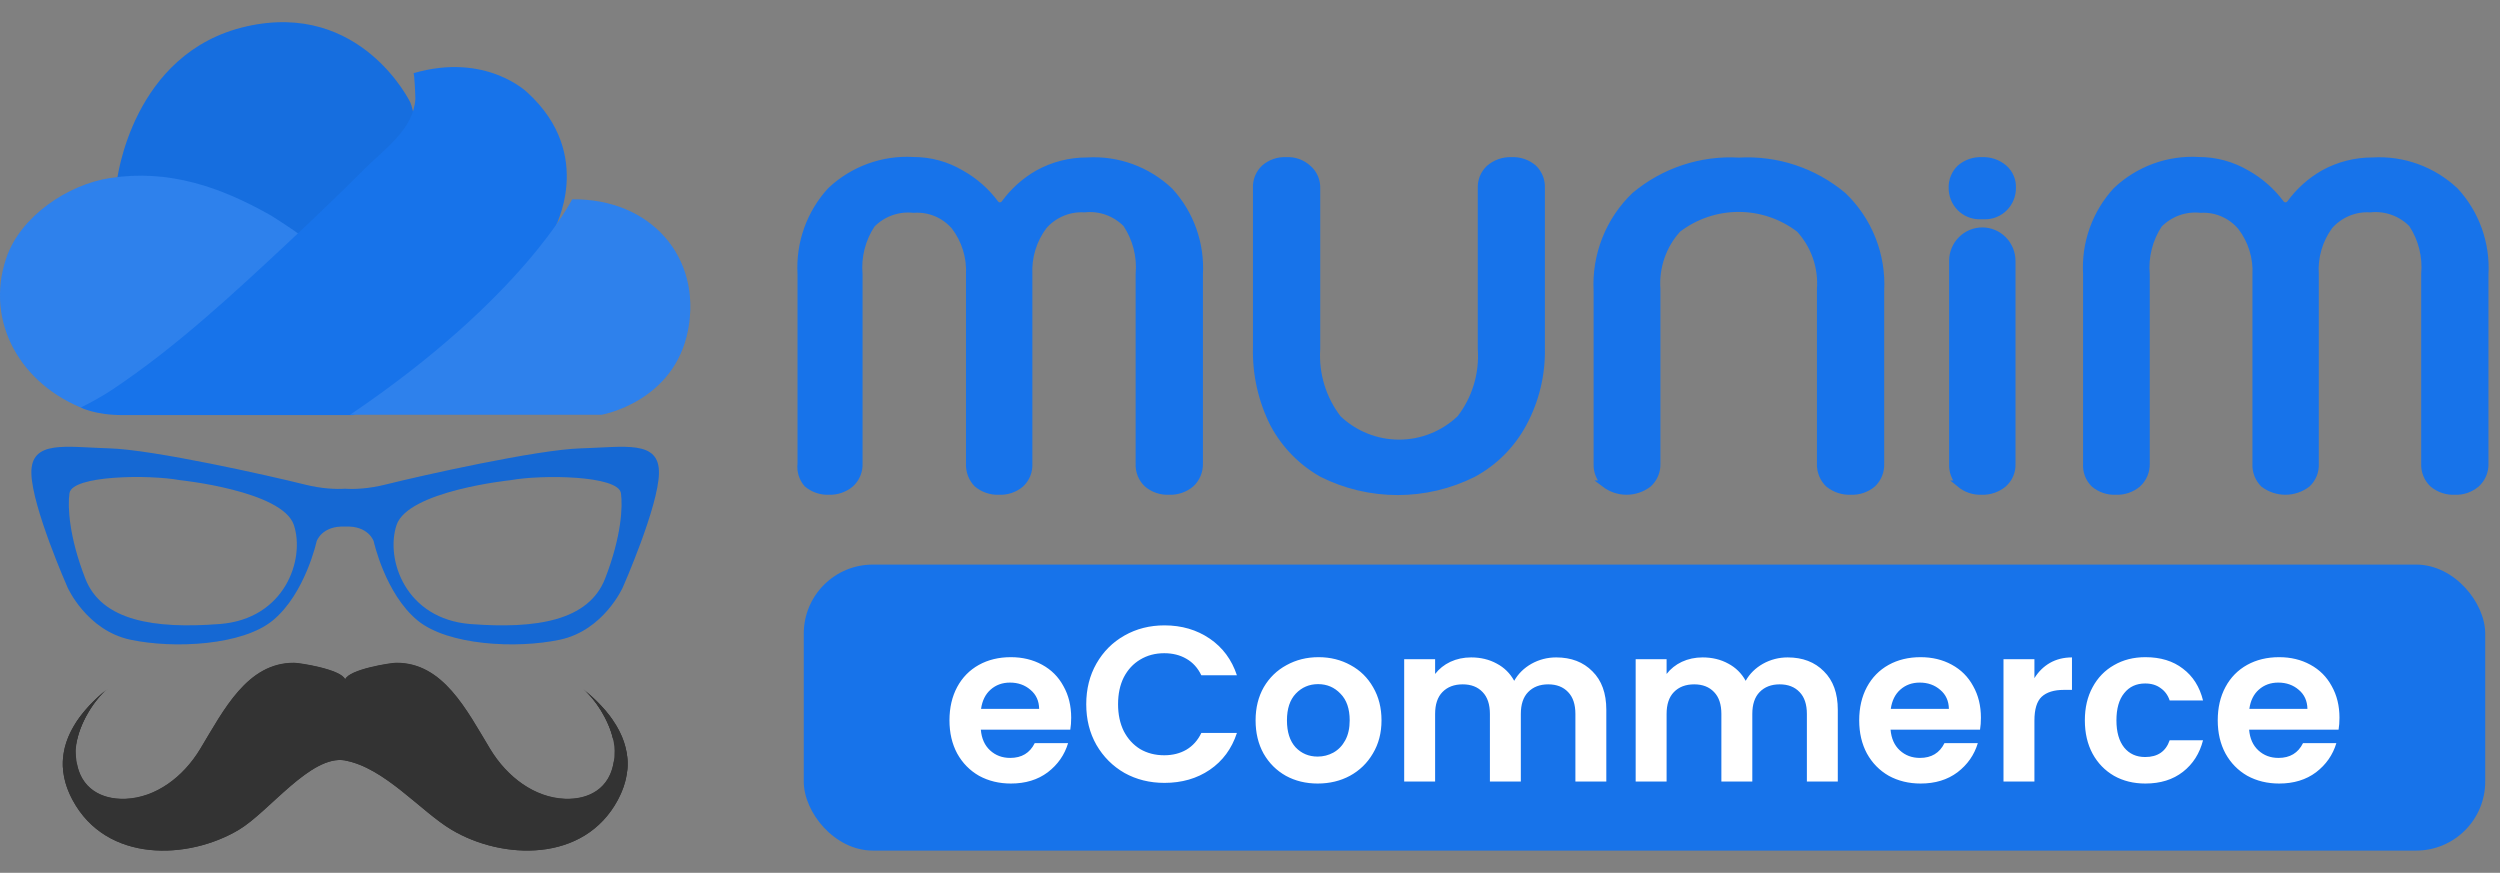 <svg width="169" height="59" viewBox="0 0 169 59" fill="none" xmlns="http://www.w3.org/2000/svg">
<rect x="0" y="0" width="169" height="59" fill="#808080" stroke="none"/>
<path d="M39.406 46.578C40.414 47.397 41.528 49.277 41.545 50.747C41.574 53.134 39.994 54.088 38.174 54.01C36.147 53.925 34.292 52.556 33.136 50.641C31.531 47.982 29.951 44.806 26.785 44.817C26.425 44.819 23.598 45.254 23.334 45.941C23.071 45.254 20.244 44.819 19.884 44.817C16.718 44.806 15.138 47.982 13.533 50.641C12.379 52.556 10.521 53.925 8.497 54.01C6.676 54.086 5.096 53.133 5.125 50.747C5.141 49.279 6.255 47.397 7.265 46.578C5.052 48.373 3.216 50.923 4.9 54.073C7.19 58.353 12.729 58.128 16.141 56.095C18.208 54.863 21.015 50.997 23.334 51.405C23.334 51.407 23.334 51.411 23.334 51.411C25.998 51.901 28.448 54.854 30.528 56.093C33.94 58.126 39.479 58.351 41.769 54.071C43.455 50.923 41.619 48.373 39.406 46.578Z" fill="#333333"/>
<path d="M41.439 49.916C41.922 50.621 42.267 51.391 42.382 52.223C42.698 49.906 41.172 47.992 39.405 46.558C40.235 47.231 41.135 48.625 41.439 49.916Z" fill="#333333"/>
<path d="M5.231 49.916C5.533 48.626 6.434 47.231 7.265 46.558C5.497 47.992 3.973 49.908 4.288 52.225C4.404 51.393 4.748 50.621 5.231 49.916Z" fill="#333333"/>
<path d="M5.171 51.442C5.142 51.616 5.125 51.788 5.123 51.955C5.094 54.342 6.674 55.295 8.495 55.22C10.521 55.134 12.377 53.765 13.531 51.851C15.136 49.193 16.716 46.015 19.882 46.026C20.242 46.028 23.069 46.463 23.332 47.15C23.596 46.463 26.423 46.028 26.783 46.026C29.948 46.015 31.529 49.191 33.133 51.851C34.288 53.765 36.145 55.134 38.172 55.22C39.992 55.295 41.572 54.342 41.543 51.955C41.541 51.788 41.524 51.616 41.495 51.442C41.228 53.303 39.796 54.06 38.172 53.992C36.145 53.907 34.29 52.537 33.133 50.623C31.529 47.965 29.948 44.788 26.783 44.799C26.423 44.801 23.596 45.236 23.332 45.922C23.071 45.238 20.244 44.803 19.884 44.801C16.718 44.789 15.138 47.965 13.533 50.625C12.378 52.539 10.521 53.909 8.497 53.994C6.871 54.06 5.439 53.303 5.171 51.442Z" fill="#333333"/>
<path d="M39.406 46.578C40.25 47.265 41.168 48.697 41.453 50.008C41.478 49.812 41.493 49.605 41.49 49.384C41.488 49.151 41.453 48.907 41.401 48.658C40.86 47.882 40.154 47.187 39.406 46.578Z" fill="#333333"/>
<path d="M5.114 48.886C5.087 49.057 5.069 49.223 5.067 49.384C5.063 49.732 5.096 50.046 5.156 50.334C5.344 48.941 6.345 47.322 7.261 46.579C6.441 47.246 5.672 48.018 5.114 48.886Z" fill="#333333"/>
<path d="M42.342 50.774C42.273 51.391 42.074 52.036 41.715 52.708C39.425 56.988 33.886 56.763 30.474 54.73C28.395 53.491 25.946 50.538 23.28 50.048C23.28 50.048 23.28 50.044 23.28 50.042C20.961 49.634 18.154 53.5 16.087 54.732C12.673 56.763 7.136 56.99 4.846 52.709C4.555 52.167 4.371 51.641 4.275 51.134C4.171 52.044 4.34 53.025 4.902 54.073C7.192 58.354 12.73 58.129 16.143 56.095C18.207 54.864 21.015 50.997 23.334 51.405C23.334 51.407 23.334 51.411 23.334 51.411C26 51.901 28.45 54.854 30.528 56.093C33.94 58.126 39.479 58.351 41.769 54.071C42.404 52.885 42.538 51.785 42.342 50.774Z" fill="#333333"/>
<path d="M23.334 35.596C24.913 35.52 25.262 36.586 25.262 36.586C25.262 36.586 26.033 40.124 28.218 41.934C30.259 43.625 34.903 43.873 37.859 43.241C40.815 42.609 42.102 39.703 42.102 39.703C42.102 39.703 44.502 34.268 44.545 31.995C44.587 29.719 42.229 30.226 39.273 30.31C36.317 30.393 28.436 32.162 26.078 32.753C24.916 33.043 23.983 33.08 23.334 33.038C22.689 33.077 21.753 33.043 20.591 32.753C18.236 32.162 10.352 30.393 7.393 30.31C4.437 30.224 2.079 29.719 2.122 31.995C2.164 34.271 4.565 39.703 4.565 39.703C4.565 39.703 5.851 42.609 8.807 43.241C11.763 43.873 16.41 43.628 18.449 41.934C20.634 40.124 21.405 36.586 21.405 36.586C21.405 36.586 21.756 35.52 23.334 35.596ZM40.906 39.113C39.792 41.976 36.235 42.525 31.82 42.188C27.407 41.851 26.035 37.806 26.806 35.491C27.577 33.176 34.52 32.458 34.52 32.458C36.578 32.079 41.807 32.121 41.977 33.343C42.102 34.221 42.019 36.249 40.906 39.113ZM4.695 33.341C4.865 32.118 10.094 32.076 12.151 32.455C12.151 32.455 19.095 33.171 19.866 35.489C20.636 37.806 19.265 41.848 14.852 42.185C10.437 42.525 6.88 41.976 5.766 39.113C4.65 36.249 4.57 34.221 4.695 33.341Z" fill="#1773EA"/>
<path d="M23.334 35.596C24.913 35.52 25.262 36.586 25.262 36.586C25.262 36.586 26.033 40.124 28.218 41.934C30.259 43.625 34.903 43.873 37.859 43.241C40.815 42.609 42.102 39.703 42.102 39.703C42.102 39.703 44.502 34.268 44.545 31.995C44.587 29.719 42.229 30.226 39.273 30.31C36.317 30.393 28.436 32.162 26.078 32.753C24.916 33.043 23.983 33.08 23.334 33.038C22.689 33.077 21.753 33.043 20.591 32.753C18.236 32.162 10.352 30.393 7.393 30.31C4.437 30.224 2.079 29.719 2.122 31.995C2.164 34.271 4.565 39.703 4.565 39.703C4.565 39.703 5.851 42.609 8.807 43.241C11.763 43.873 16.41 43.628 18.449 41.934C20.634 40.124 21.405 36.586 21.405 36.586C21.405 36.586 21.756 35.52 23.334 35.596ZM40.906 39.113C39.792 41.976 36.235 42.525 31.82 42.188C27.407 41.851 26.035 37.806 26.806 35.491C27.577 33.176 34.52 32.458 34.52 32.458C36.578 32.079 41.807 32.121 41.977 33.343C42.102 34.221 42.019 36.249 40.906 39.113ZM4.695 33.341C4.865 32.118 10.094 32.076 12.151 32.455C12.151 32.455 19.095 33.171 19.866 35.489C20.636 37.806 19.265 41.848 14.852 42.185C10.437 42.525 6.88 41.976 5.766 39.113C4.65 36.249 4.57 34.221 4.695 33.341Z" fill="black" fill-opacity="0.1"/>
<path d="M7.904 12.239C7.904 12.239 8.885 3.55 16.656 1.787C24.427 0.025 27.748 6.945 27.748 6.945C27.748 6.945 28.147 7.924 28.28 10.274C28.28 10.274 22.634 16.933 20.907 18.304C20.907 18.304 15.31 13.839 7.904 12.239Z" fill="#1773EA"/>
<path d="M7.904 12.239C7.904 12.239 8.885 3.55 16.656 1.787C24.427 0.025 27.748 6.945 27.748 6.945C27.748 6.945 28.147 7.924 28.28 10.274C28.28 10.274 22.634 16.933 20.907 18.304C20.907 18.304 15.31 13.839 7.904 12.239Z" fill="black" fill-opacity="0.05"/>
<path d="M20.51 16.113C20.6 16.013 18.432 14.633 18.325 14.572C14.906 12.63 11.41 11.429 7.459 12.033C4.584 12.472 1.377 14.618 0.421 17.458C-1.04 21.799 1.438 26.026 5.766 27.669C5.765 27.669 16.06 21.075 20.51 16.113Z" fill="#1773EA"/>
<path d="M20.51 16.113C20.6 16.013 18.432 14.633 18.325 14.572C14.906 12.63 11.41 11.429 7.459 12.033C4.584 12.472 1.377 14.618 0.421 17.458C-1.04 21.799 1.438 26.026 5.766 27.669C5.765 27.669 16.06 21.075 20.51 16.113Z" fill="white" fill-opacity="0.1"/>
<path d="M27.949 4.949C28.021 4.929 28.084 6.595 28.078 6.694C27.953 8.726 26.024 10.049 24.696 11.37C22.989 13.069 21.253 14.74 19.492 16.385C15.747 19.884 11.911 23.455 7.625 26.316C6.963 26.758 6.185 27.19 5.469 27.544C5.469 27.544 6.399 28.06 8.289 28.06H23.897C23.897 28.06 33.926 21.205 37.447 15.525C37.447 15.525 40.303 10.499 35.653 6.255C35.653 6.255 32.864 3.513 27.949 4.949Z" fill="#1773EA"/>
<path d="M38.679 13.476C38.679 13.476 35.358 20.135 23.668 28.035H40.671C40.671 28.035 45.586 27.186 46.516 22.29C47.446 17.393 43.992 13.411 38.679 13.476Z" fill="#1773EA"/>
<path d="M38.679 13.476C38.679 13.476 35.358 20.135 23.668 28.035H40.671C40.671 28.035 45.586 27.186 46.516 22.29C47.446 17.393 43.992 13.411 38.679 13.476Z" fill="white" fill-opacity="0.1"/>
<path fill-rule="evenodd" clip-rule="evenodd" d="M54.568 32.715C54.98 33.058 55.503 33.236 56.036 33.213C56.565 33.231 57.083 33.054 57.493 32.715C57.684 32.543 57.835 32.331 57.936 32.094C58.037 31.857 58.085 31.6 58.076 31.341V18.557C57.97 17.362 58.272 16.167 58.931 15.17C59.296 14.797 59.74 14.512 60.228 14.336C60.717 14.16 61.239 14.098 61.755 14.153C62.274 14.114 62.794 14.197 63.276 14.397C63.757 14.596 64.186 14.906 64.529 15.302C65.238 16.23 65.595 17.385 65.534 18.557V31.341C65.523 31.595 65.563 31.847 65.653 32.084C65.743 32.32 65.881 32.535 66.057 32.715C66.472 33.059 66.998 33.236 67.534 33.213C68.068 33.238 68.591 33.06 69.002 32.715C69.188 32.541 69.335 32.328 69.43 32.091C69.526 31.853 69.568 31.598 69.555 31.341V18.557C69.494 17.376 69.85 16.211 70.56 15.271C70.903 14.882 71.33 14.576 71.807 14.377C72.284 14.178 72.799 14.091 73.314 14.122C73.83 14.066 74.352 14.129 74.841 14.305C75.33 14.481 75.773 14.766 76.138 15.139C76.801 16.135 77.106 17.33 77.003 18.526V31.341C76.989 31.598 77.032 31.853 77.127 32.091C77.223 32.328 77.369 32.541 77.555 32.715C77.966 33.06 78.49 33.238 79.023 33.213C79.559 33.236 80.085 33.059 80.501 32.715C80.69 32.542 80.84 32.33 80.94 32.093C81.041 31.856 81.09 31.599 81.084 31.341V18.557C81.142 17.527 80.995 16.496 80.649 15.526C80.304 14.556 79.768 13.667 79.073 12.912C78.329 12.207 77.45 11.664 76.491 11.314C75.532 10.964 74.512 10.816 73.495 10.878C72.337 10.872 71.196 11.163 70.178 11.722C69.287 12.229 68.512 12.923 67.906 13.756C67.87 13.805 67.823 13.844 67.769 13.871C67.715 13.898 67.655 13.912 67.595 13.912C67.534 13.912 67.475 13.898 67.421 13.871C67.367 13.844 67.32 13.805 67.283 13.756C66.66 12.919 65.869 12.226 64.961 11.722C63.985 11.146 62.875 10.844 61.745 10.847C60.726 10.786 59.705 10.935 58.745 11.285C57.784 11.634 56.904 12.178 56.156 12.881C55.462 13.636 54.925 14.525 54.58 15.495C54.234 16.466 54.087 17.497 54.146 18.526V31.341C54.116 31.588 54.138 31.837 54.21 32.074C54.283 32.311 54.405 32.529 54.568 32.715ZM89.386 32.033C90.971 32.823 92.715 33.233 94.482 33.233C96.249 33.233 97.993 32.823 99.578 32.033C101.016 31.259 102.198 30.074 102.975 28.626C103.815 27.068 104.238 25.315 104.201 23.541V12.719C104.214 12.465 104.172 12.212 104.078 11.977C103.985 11.741 103.841 11.53 103.659 11.356C103.246 11.007 102.718 10.829 102.181 10.857C101.63 10.834 101.091 11.023 100.673 11.386C100.493 11.555 100.35 11.762 100.256 11.992C100.163 12.222 100.12 12.47 100.131 12.719V23.581C100.251 25.279 99.743 26.962 98.703 28.3C97.585 29.362 96.11 29.952 94.577 29.952C93.044 29.952 91.569 29.362 90.451 28.3C89.415 26.96 88.903 25.28 89.014 23.581V12.719C89.022 12.466 88.974 12.216 88.873 11.985C88.772 11.754 88.621 11.55 88.431 11.386C88.232 11.203 87.999 11.061 87.745 10.97C87.492 10.879 87.222 10.841 86.954 10.857C86.419 10.827 85.894 11.006 85.486 11.356C85.3 11.527 85.154 11.739 85.058 11.974C84.962 12.21 84.92 12.464 84.933 12.719V23.49C84.887 25.29 85.288 27.074 86.099 28.677C86.857 30.089 87.997 31.254 89.386 32.033ZM108.483 32.715C108.908 33.037 109.425 33.212 109.956 33.212C110.487 33.212 111.004 33.037 111.428 32.715C111.619 32.543 111.77 32.331 111.871 32.094C111.972 31.857 112.02 31.6 112.011 31.341V19.553C111.958 18.814 112.055 18.071 112.297 17.371C112.539 16.672 112.921 16.029 113.418 15.485C114.603 14.581 116.046 14.092 117.529 14.092C119.013 14.092 120.456 14.581 121.64 15.485C122.141 16.028 122.526 16.669 122.77 17.369C123.014 18.069 123.112 18.813 123.058 19.553V31.341C123.048 31.597 123.093 31.852 123.188 32.088C123.283 32.325 123.427 32.539 123.61 32.715C124.034 33.057 124.566 33.234 125.108 33.213C125.644 33.236 126.171 33.059 126.586 32.715C126.77 32.539 126.915 32.326 127.01 32.089C127.105 31.852 127.149 31.597 127.138 31.341V19.675C127.203 18.476 127.008 17.276 126.567 16.161C126.126 15.046 125.45 14.041 124.585 13.217C122.614 11.57 120.101 10.738 117.55 10.888C114.998 10.738 112.485 11.57 110.514 13.217C109.651 14.042 108.976 15.047 108.535 16.162C108.094 17.277 107.898 18.476 107.961 19.675V31.372C107.952 31.623 107.996 31.873 108.092 32.105C108.187 32.336 108.331 32.544 108.513 32.715H108.483ZM132.486 32.715C132.901 33.059 133.427 33.236 133.963 33.213C134.496 33.231 135.017 33.054 135.431 32.715C135.625 32.546 135.778 32.334 135.88 32.096C135.981 31.858 136.026 31.6 136.014 31.341V17.641C136.014 17.102 135.802 16.584 135.425 16.203C135.048 15.822 134.537 15.607 134.003 15.607C133.47 15.607 132.959 15.822 132.582 16.203C132.205 16.584 131.993 17.102 131.993 17.641V31.341C131.979 31.595 132.018 31.849 132.108 32.085C132.198 32.322 132.337 32.537 132.516 32.715H132.486ZM133.813 14.59C133.322 14.59 132.852 14.393 132.505 14.042C132.158 13.691 131.963 13.215 131.963 12.719C131.952 12.464 131.996 12.211 132.092 11.976C132.187 11.741 132.332 11.529 132.516 11.356C132.929 11.007 133.456 10.829 133.993 10.857C134.527 10.834 135.049 11.012 135.461 11.356C135.655 11.522 135.808 11.732 135.91 11.968C136.011 12.205 136.057 12.461 136.044 12.719C136.044 12.964 135.996 13.208 135.903 13.435C135.81 13.662 135.674 13.868 135.502 14.042C135.33 14.216 135.127 14.354 134.902 14.448C134.678 14.542 134.437 14.59 134.194 14.59H133.813ZM141.562 32.715C141.973 33.06 142.496 33.238 143.03 33.213C143.566 33.236 144.092 33.059 144.507 32.715C144.696 32.542 144.846 32.33 144.947 32.093C145.048 31.856 145.096 31.599 145.09 31.341V18.557C144.984 17.362 145.286 16.167 145.944 15.17C146.31 14.797 146.754 14.512 147.242 14.336C147.731 14.16 148.253 14.098 148.769 14.153C149.282 14.124 149.795 14.215 150.267 14.42C150.74 14.625 151.159 14.937 151.493 15.333C152.206 16.259 152.563 17.415 152.498 18.587V31.341C152.484 31.595 152.523 31.848 152.613 32.085C152.703 32.322 152.842 32.536 153.02 32.715C153.445 33.037 153.962 33.212 154.493 33.212C155.024 33.212 155.541 33.037 155.966 32.715C156.152 32.541 156.298 32.328 156.394 32.091C156.489 31.853 156.532 31.598 156.518 31.341V18.557C156.438 17.381 156.777 16.216 157.473 15.271C157.817 14.882 158.243 14.576 158.72 14.377C159.197 14.178 159.712 14.091 160.227 14.122C160.743 14.067 161.265 14.13 161.754 14.306C162.243 14.482 162.686 14.767 163.052 15.139C163.711 16.136 164.012 17.332 163.906 18.526V31.341C163.895 31.597 163.939 31.852 164.034 32.089C164.13 32.326 164.275 32.539 164.459 32.715C164.874 33.059 165.4 33.236 165.936 33.213C166.47 33.238 166.993 33.06 167.404 32.715C167.595 32.543 167.746 32.331 167.847 32.094C167.947 31.857 167.995 31.6 167.987 31.341V18.557C168.046 17.527 167.899 16.496 167.553 15.526C167.208 14.556 166.671 13.666 165.977 12.912C165.23 12.207 164.35 11.663 163.389 11.314C162.428 10.964 161.407 10.816 160.388 10.878C159.233 10.872 158.095 11.163 157.081 11.722C156.19 12.229 155.416 12.923 154.81 13.756C154.773 13.805 154.726 13.844 154.672 13.871C154.618 13.898 154.558 13.912 154.498 13.912C154.438 13.912 154.378 13.898 154.324 13.871C154.27 13.844 154.223 13.805 154.186 13.756C153.563 12.919 152.772 12.226 151.865 11.722C150.884 11.147 149.771 10.845 148.638 10.847C147.621 10.785 146.601 10.934 145.642 11.283C144.683 11.633 143.804 12.177 143.06 12.881C142.365 13.636 141.829 14.525 141.483 15.495C141.138 16.466 140.99 17.497 141.049 18.526V31.341C141.031 31.594 141.067 31.848 141.156 32.086C141.244 32.323 141.383 32.537 141.562 32.715Z" fill="#1773EA" stroke="#1773EA" stroke-width="0.467"/>
<rect x="54.334" y="38.166" width="113.667" height="19.333" rx="4.667" fill="#1773EA"/>
<path d="M72.412 48.517C72.412 48.816 72.392 49.085 72.352 49.324H66.304C66.354 49.921 66.563 50.389 66.931 50.727C67.3 51.066 67.753 51.235 68.29 51.235C69.067 51.235 69.619 50.902 69.948 50.235H72.203C71.964 51.031 71.506 51.688 70.829 52.206C70.152 52.714 69.321 52.967 68.335 52.967C67.539 52.967 66.822 52.793 66.185 52.445C65.558 52.086 65.065 51.584 64.706 50.937C64.358 50.289 64.184 49.543 64.184 48.697C64.184 47.84 64.358 47.089 64.706 46.441C65.055 45.794 65.543 45.297 66.17 44.948C66.797 44.6 67.519 44.425 68.335 44.425C69.122 44.425 69.823 44.595 70.441 44.933C71.068 45.272 71.551 45.755 71.889 46.382C72.238 46.999 72.412 47.711 72.412 48.517ZM70.247 47.92C70.237 47.382 70.043 46.954 69.664 46.636C69.286 46.307 68.823 46.143 68.275 46.143C67.758 46.143 67.32 46.302 66.961 46.621C66.613 46.929 66.399 47.362 66.319 47.92H70.247ZM73.43 47.606C73.43 46.581 73.659 45.665 74.117 44.859C74.585 44.042 75.217 43.41 76.014 42.962C76.82 42.504 77.721 42.275 78.717 42.275C79.881 42.275 80.902 42.574 81.778 43.171C82.654 43.769 83.266 44.595 83.615 45.65H81.21C80.972 45.152 80.633 44.779 80.195 44.53C79.767 44.281 79.269 44.157 78.702 44.157C78.094 44.157 77.552 44.301 77.074 44.59C76.606 44.869 76.238 45.267 75.969 45.785C75.71 46.302 75.581 46.909 75.581 47.606C75.581 48.293 75.71 48.901 75.969 49.428C76.238 49.946 76.606 50.349 77.074 50.638C77.552 50.917 78.094 51.056 78.702 51.056C79.269 51.056 79.767 50.931 80.195 50.683C80.633 50.424 80.972 50.045 81.21 49.548H83.615C83.266 50.613 82.654 51.444 81.778 52.041C80.912 52.629 79.891 52.923 78.717 52.923C77.721 52.923 76.82 52.699 76.014 52.251C75.217 51.793 74.585 51.16 74.117 50.354C73.659 49.548 73.43 48.632 73.43 47.606ZM89.074 52.967C88.278 52.967 87.561 52.793 86.924 52.445C86.287 52.086 85.784 51.584 85.415 50.937C85.057 50.289 84.878 49.543 84.878 48.697C84.878 47.85 85.062 47.104 85.43 46.456C85.809 45.809 86.321 45.312 86.969 44.963C87.616 44.605 88.337 44.425 89.134 44.425C89.93 44.425 90.652 44.605 91.299 44.963C91.946 45.312 92.454 45.809 92.822 46.456C93.201 47.104 93.39 47.85 93.39 48.697C93.39 49.543 93.196 50.289 92.807 50.937C92.429 51.584 91.911 52.086 91.254 52.445C90.607 52.793 89.88 52.967 89.074 52.967ZM89.074 51.145C89.452 51.145 89.806 51.056 90.134 50.877C90.473 50.688 90.742 50.409 90.941 50.041C91.14 49.672 91.239 49.224 91.239 48.697C91.239 47.91 91.03 47.308 90.612 46.889C90.204 46.461 89.701 46.247 89.104 46.247C88.507 46.247 88.004 46.461 87.596 46.889C87.198 47.308 86.998 47.91 86.998 48.697C86.998 49.483 87.192 50.09 87.581 50.518C87.979 50.937 88.477 51.145 89.074 51.145ZM105.198 44.441C106.213 44.441 107.029 44.754 107.647 45.381C108.274 45.998 108.587 46.865 108.587 47.98V52.833H106.497V48.263C106.497 47.616 106.332 47.123 106.004 46.785C105.675 46.437 105.227 46.262 104.66 46.262C104.092 46.262 103.64 46.437 103.301 46.785C102.972 47.123 102.808 47.616 102.808 48.263V52.833H100.718V48.263C100.718 47.616 100.553 47.123 100.225 46.785C99.896 46.437 99.448 46.262 98.881 46.262C98.303 46.262 97.845 46.437 97.507 46.785C97.178 47.123 97.014 47.616 97.014 48.263V52.833H94.923V44.56H97.014V45.56C97.283 45.212 97.626 44.938 98.044 44.739C98.473 44.54 98.941 44.441 99.448 44.441C100.095 44.441 100.673 44.58 101.18 44.859C101.688 45.127 102.081 45.516 102.36 46.023C102.629 45.545 103.017 45.162 103.525 44.873C104.043 44.585 104.6 44.441 105.198 44.441ZM120.846 44.441C121.861 44.441 122.677 44.754 123.295 45.381C123.922 45.998 124.235 46.865 124.235 47.98V52.833H122.145V48.263C122.145 47.616 121.98 47.123 121.652 46.785C121.323 46.437 120.875 46.262 120.308 46.262C119.74 46.262 119.287 46.437 118.949 46.785C118.62 47.123 118.456 47.616 118.456 48.263V52.833H116.365V48.263C116.365 47.616 116.201 47.123 115.873 46.785C115.544 46.437 115.096 46.262 114.529 46.262C113.951 46.262 113.493 46.437 113.155 46.785C112.826 47.123 112.662 47.616 112.662 48.263V52.833H110.571V44.56H112.662V45.56C112.931 45.212 113.274 44.938 113.692 44.739C114.121 44.54 114.588 44.441 115.096 44.441C115.743 44.441 116.321 44.58 116.828 44.859C117.336 45.127 117.729 45.516 118.008 46.023C118.277 45.545 118.665 45.162 119.173 44.873C119.691 44.585 120.248 44.441 120.846 44.441ZM133.91 48.517C133.91 48.816 133.89 49.085 133.85 49.324H127.802C127.852 49.921 128.061 50.389 128.429 50.727C128.798 51.066 129.251 51.235 129.788 51.235C130.565 51.235 131.117 50.902 131.446 50.235H133.701C133.462 51.031 133.004 51.688 132.327 52.206C131.65 52.714 130.819 52.967 129.833 52.967C129.037 52.967 128.32 52.793 127.683 52.445C127.056 52.086 126.563 51.584 126.204 50.937C125.856 50.289 125.682 49.543 125.682 48.697C125.682 47.84 125.856 47.089 126.204 46.441C126.553 45.794 127.041 45.297 127.668 44.948C128.295 44.6 129.017 44.425 129.833 44.425C130.62 44.425 131.322 44.595 131.939 44.933C132.566 45.272 133.049 45.755 133.387 46.382C133.736 46.999 133.91 47.711 133.91 48.517ZM131.745 47.92C131.735 47.382 131.541 46.954 131.162 46.636C130.784 46.307 130.321 46.143 129.773 46.143C129.256 46.143 128.818 46.302 128.459 46.621C128.111 46.929 127.897 47.362 127.817 47.92H131.745ZM137.527 45.844C137.795 45.406 138.144 45.063 138.572 44.814C139.01 44.565 139.508 44.441 140.065 44.441V46.636H139.513C138.856 46.636 138.358 46.79 138.019 47.099C137.691 47.407 137.527 47.945 137.527 48.711V52.833H135.436V44.56H137.527V45.844ZM140.936 48.697C140.936 47.84 141.11 47.094 141.459 46.456C141.807 45.809 142.29 45.312 142.907 44.963C143.524 44.605 144.231 44.425 145.028 44.425C146.053 44.425 146.899 44.684 147.566 45.202C148.243 45.71 148.696 46.427 148.925 47.352H146.67C146.551 46.994 146.347 46.715 146.058 46.516C145.779 46.307 145.431 46.203 145.013 46.203C144.415 46.203 143.942 46.422 143.594 46.86C143.246 47.288 143.071 47.9 143.071 48.697C143.071 49.483 143.246 50.095 143.594 50.533C143.942 50.961 144.415 51.175 145.013 51.175C145.859 51.175 146.411 50.797 146.67 50.041H148.925C148.696 50.937 148.243 51.648 147.566 52.176C146.889 52.704 146.043 52.967 145.028 52.967C144.231 52.967 143.524 52.793 142.907 52.445C142.29 52.086 141.807 51.589 141.459 50.951C141.11 50.304 140.936 49.553 140.936 48.697ZM158.148 48.517C158.148 48.816 158.128 49.085 158.088 49.324H152.04C152.09 49.921 152.299 50.389 152.667 50.727C153.035 51.066 153.488 51.235 154.026 51.235C154.802 51.235 155.355 50.902 155.684 50.235H157.938C157.7 51.031 157.242 51.688 156.565 52.206C155.888 52.714 155.056 52.967 154.071 52.967C153.274 52.967 152.557 52.793 151.92 52.445C151.293 52.086 150.8 51.584 150.442 50.937C150.093 50.289 149.919 49.543 149.919 48.697C149.919 47.84 150.093 47.089 150.442 46.441C150.79 45.794 151.278 45.297 151.905 44.948C152.533 44.6 153.254 44.425 154.071 44.425C154.857 44.425 155.559 44.595 156.176 44.933C156.804 45.272 157.286 45.755 157.625 46.382C157.973 46.999 158.148 47.711 158.148 48.517ZM155.982 47.92C155.972 47.382 155.778 46.954 155.4 46.636C155.021 46.307 154.559 46.143 154.011 46.143C153.493 46.143 153.055 46.302 152.697 46.621C152.348 46.929 152.134 47.362 152.055 47.92H155.982Z" fill="white"/>
</svg>
